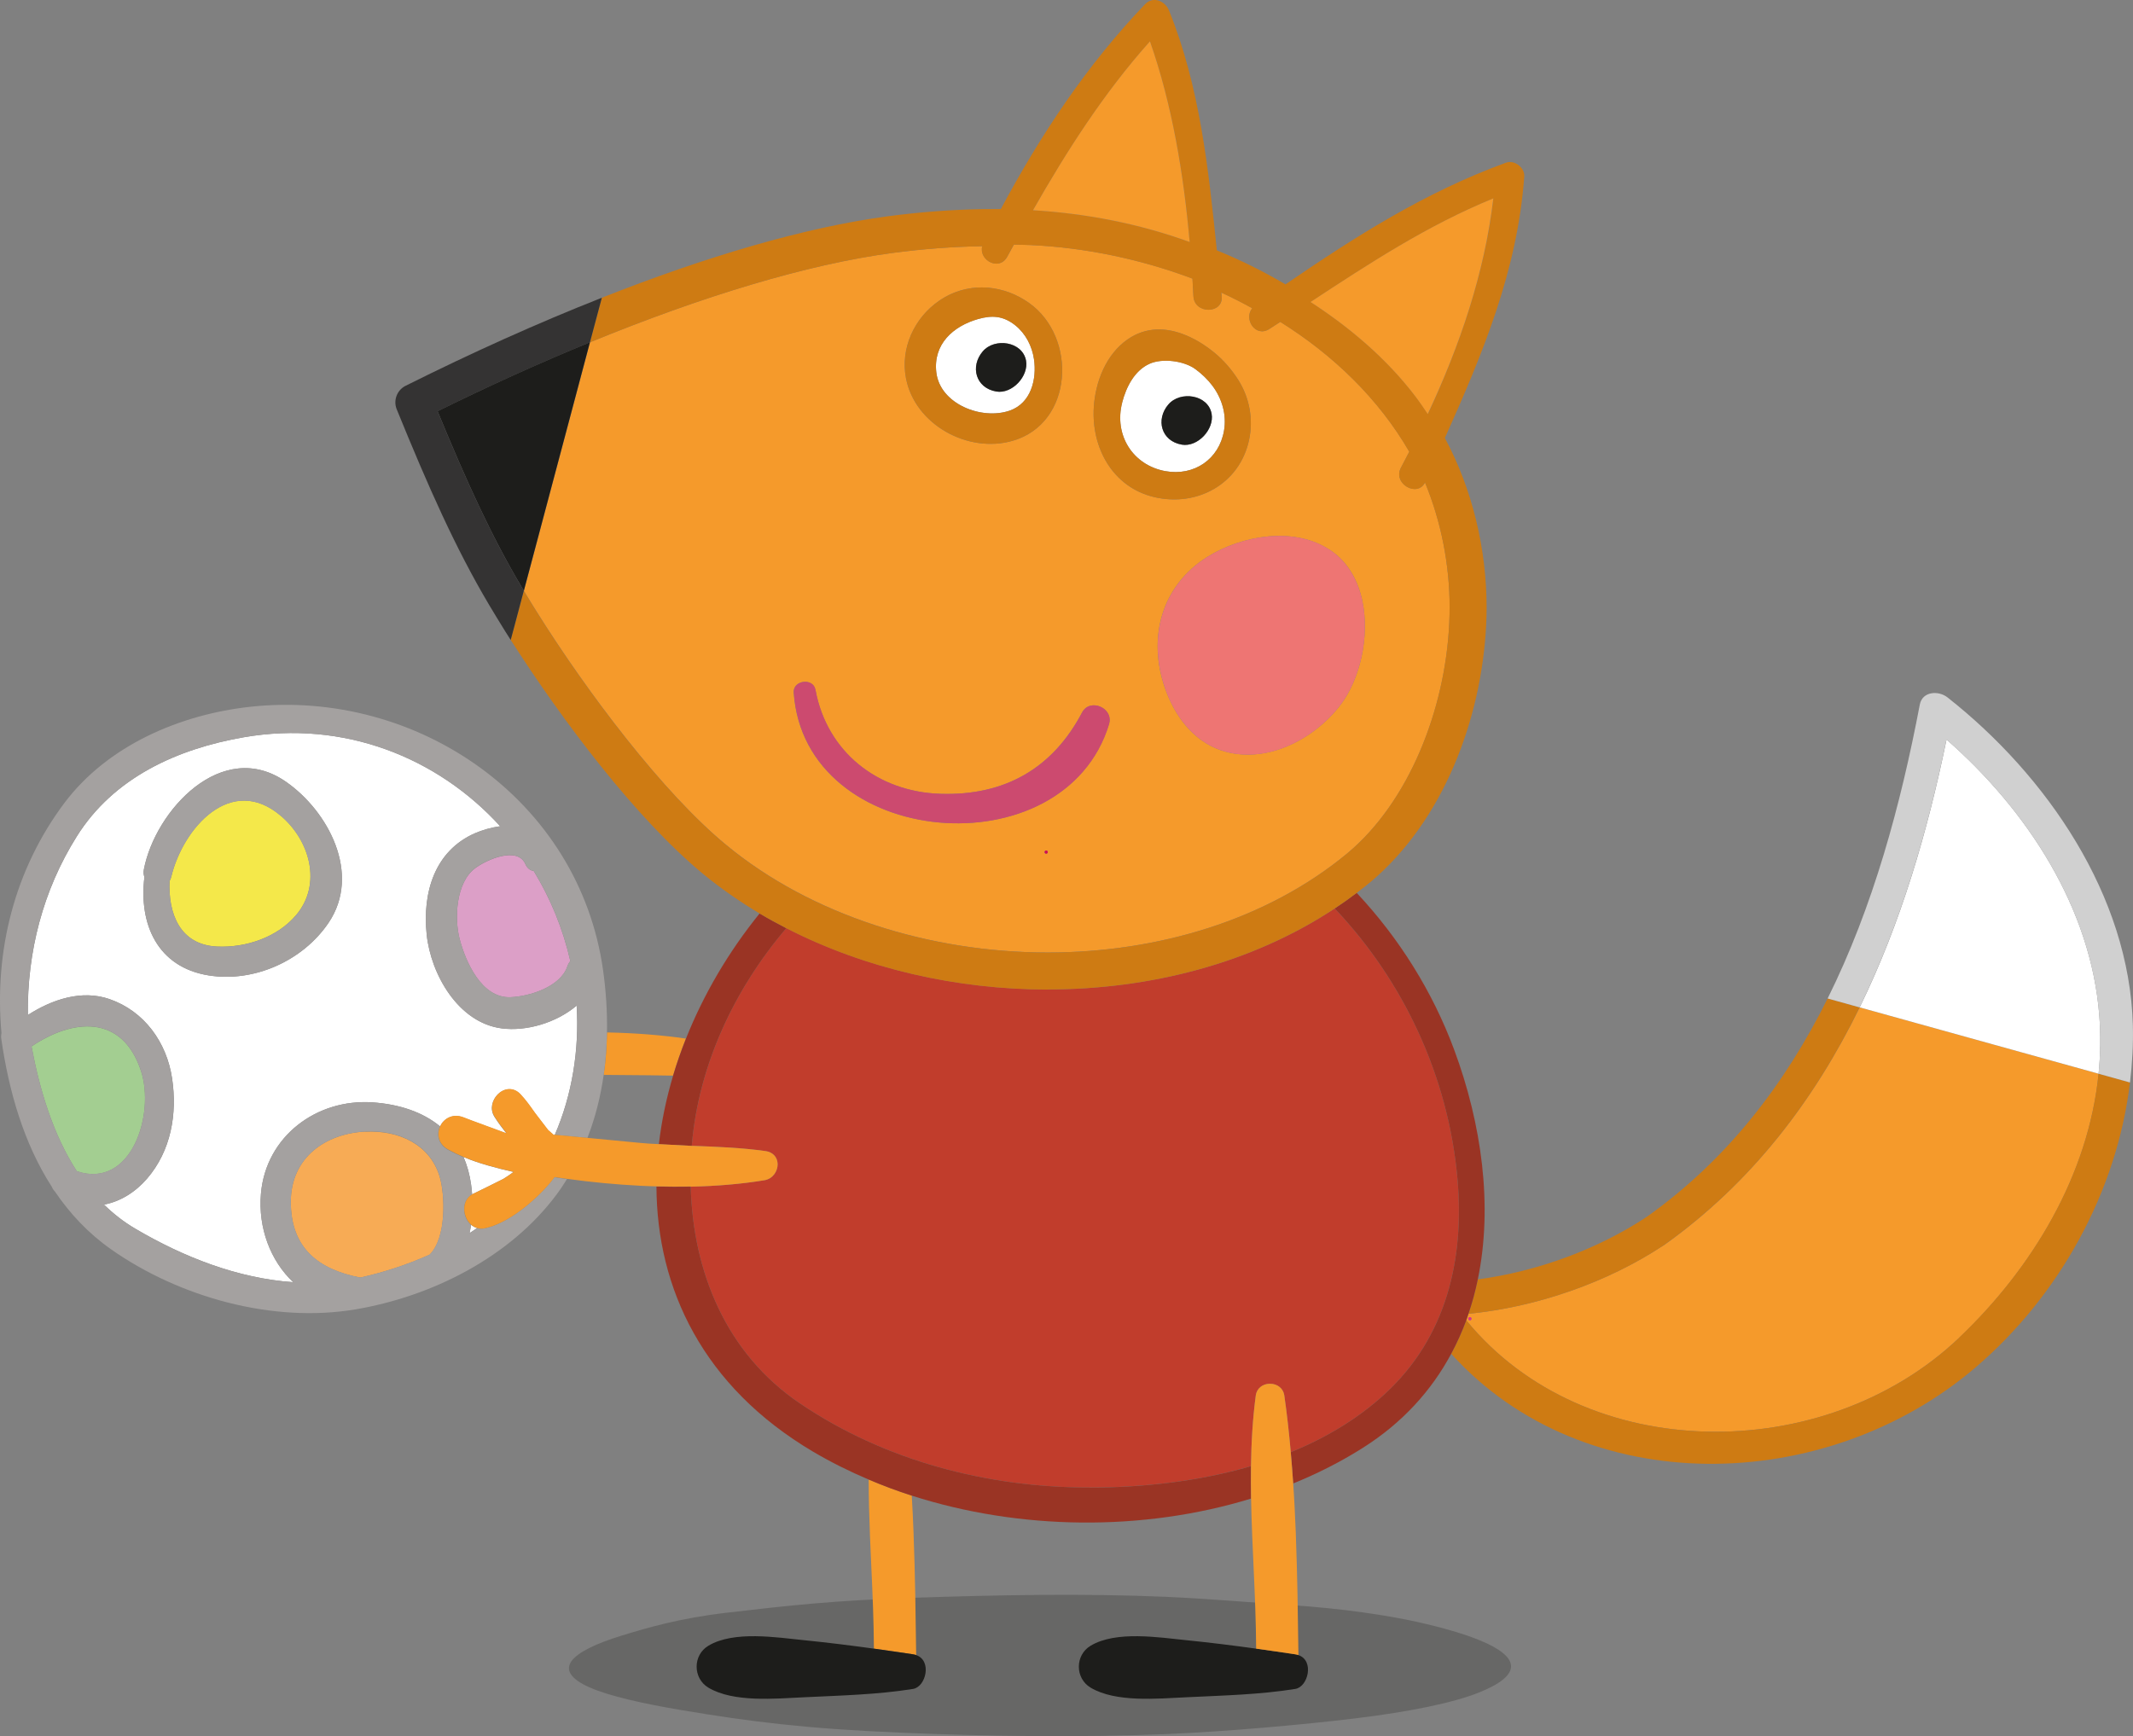 <?xml version="1.0" encoding="UTF-8"?>
<svg xmlns="http://www.w3.org/2000/svg" viewBox="0 0 290.23 236.27">
  <rect x="0" y="0" width="290.23" height="236.27" fill="#808080" stroke="none"/>
  <defs>
    <style>
      .cls-1 {
        fill: none;
      }

      .cls-2 {
        fill: #ee7573;
      }

      .cls-3 {
        fill: #f4e84a;
      }

      .cls-4 {
        fill: #f59a2b;
      }

      .cls-5 {
        fill: #a4a1a0;
      }

      .cls-6 {
        fill: #d0d0d0;
      }

      .cls-7 {
        fill: #dc9fc7;
      }

      .cls-8 {
        fill: #343333;
      }

      .cls-9 {
        fill: #d30d51;
      }

      .cls-10, .cls-11 {
        fill: #1d1d1b;
      }

      .cls-12 {
        isolation: isolate;
      }

      .cls-13 {
        fill: #9a3424;
      }

      .cls-14 {
        fill: #c13d2c;
      }

      .cls-15 {
        fill: #fff;
      }

      .cls-16 {
        fill: #a3ce91;
      }

      .cls-17 {
        fill: #f7ab55;
      }

      .cls-11 {
        mix-blend-mode: multiply;
        opacity: .25;
      }

      .cls-18 {
        fill: #e2328a;
      }

      .cls-19 {
        fill: #ce7b13;
      }

      .cls-20 {
        fill: #cc4a6f;
      }
    </style>
  </defs>
  <g class="cls-12">
    <g id="Layer_2" data-name="Layer 2">
      <g id="Peppa_with_ball" data-name="Peppa with ball">
        <g>
          <path class="cls-11" d="M201.31,223.21c-2.1-.86-4.94-1.69-8.45-2.48-4.06-.91-10.3-1.84-17.04-2.28-5.7-.38-11.12-.87-17.15-1.14-11.3-.49-23.14-.25-34.42.13-10.65.35-16.9,1.04-25.44,2.04-6.33.74-10.71,2.03-14.2,3.1-7.13,2.19-9.67,4.72-4.35,7.07,2.62,1.15,7.23,2.2,12.62,3.1,9.12,1.52,16.5,2.49,29.81,3.05,11.54.49,24.4.67,36.09.18,8.35-.35,18.77-1.3,25.53-2.12,7.61-.92,13.44-2.14,16.9-3.52,6.04-2.41,5.64-4.87.08-7.14Z"/>
          <g>
            <polygon class="cls-1" points="71.28 80.39 71.28 80.39 70.05 85 71.28 80.39"/>
            <path class="cls-1" d="M91.58,146.38c-1.1,0-2.19-.03-3.27-.05,0,0-6.01-.05-6.01-.05h-.15c-.42,2.94-1.14,5.82-2.21,8.58,3.34.32,7.35.7,7.35.7,0,0,.01,0,.02,0,0,0,0,0,0,0,0,0,.98.08.99.08l1.35.07c.36-3.13,1.01-6.26,1.94-9.34,0,0,0,0,0,.01Z"/>
            <path class="cls-4" d="M226.35,169.48c-7.64,5.05-17.22,8.39-26.54,9.31-.1.3-.2.59-.3.89,16.15,19.74,48.67,19.86,67.06,2.38,10-9.51,17.59-22.16,18.98-35.93l-32.51-9.03c-6.17,12.6-14.68,23.86-26.68,32.39ZM200,179.68c-.12,0-.22-.1-.22-.22s.1-.22.22-.22.22.1.22.22-.1.22-.22.22Z"/>
            <path class="cls-19" d="M266.57,182.06c-18.39,17.48-50.91,17.36-67.06-2.38-.57,1.56-1.26,3.08-2.05,4.55h0c18.09,20.02,50.96,19.3,71.37,1.84,11.38-9.74,19.21-23.89,20.99-38.76l-4.28-1.19c-1.38,13.77-8.97,26.42-18.98,35.93Z"/>
            <path class="cls-19" d="M226.35,169.48c12.01-8.53,20.52-19.79,26.68-32.39l-4.35-1.21c-5.75,11.56-13.6,21.9-24.6,29.71-6.65,4.4-14.87,7.44-23,8.52-.33,1.59-.75,3.15-1.27,4.68,9.32-.92,18.9-4.26,26.54-9.31Z"/>
            <path class="cls-15" d="M285.65,138.24c-1.13-14.71-9.81-27.97-20.79-37.6-2.58,12.57-6.24,25.06-11.82,36.45l32.51,9.03c.26-2.59.3-5.22.1-7.88Z"/>
            <path class="cls-6" d="M290.21,139.5c-.48-17.63-11.73-33.97-25.23-44.6-1.2-.94-3.41-.85-3.76.99-2.6,13.67-6.35,27.54-12.54,39.99l4.35,1.21c5.58-11.4,9.24-23.89,11.82-36.45,10.98,9.63,19.66,22.89,20.79,37.6.21,2.66.16,5.29-.1,7.88l4.28,1.19c.31-2.59.46-5.2.39-7.81Z"/>
            <path class="cls-4" d="M82.3,146.28s6.01.05,6.01.05c1.08.02,2.18.04,3.27.05,0,0,0,0,0-.01.51-1.69,1.09-3.37,1.75-5.03-3.31-.48-6.9-.76-10.74-.84-.03,1.94-.17,3.87-.45,5.78h.15Z"/>
            <path class="cls-4" d="M118.2,201.34c0,2.54.07,5.07.17,7.52,0,.02,0,.05,0,.07.03.71.19,4.33.19,4.33.17,3.66.33,7.43.35,11.1,1.78.25,3.55.5,5.32.77.16.02.3.06.43.11v-.09c-.07-5.33-.14-10.84-.35-16.32,0-.04,0-.07,0-.11-.07-1.81-.15-3.54-.25-5.19,0,0,0,0,0,0-1.99-.64-3.94-1.37-5.84-2.18,0,0,0,0-.01,0Z"/>
            <path class="cls-10" d="M118.91,224.36c-3.1-.43-6.22-.82-9.4-1.14-3.87-.39-9.64-1.33-13.12.74-2.14,1.28-2.13,4.43,0,5.71,3.42,2.04,9.09,1.49,12.94,1.31,5.12-.25,10.06-.36,14.91-1.14,1.74-.28,2.61-3.84.43-4.6-.13-.05-.28-.08-.43-.11-1.77-.27-3.54-.52-5.32-.77Z"/>
            <path class="cls-10" d="M170.92,224.36c-3.1-.43-6.22-.82-9.4-1.14-3.87-.39-9.65-1.33-13.12.74-2.14,1.28-2.14,4.43,0,5.71,3.42,2.04,9.09,1.49,12.94,1.31,5.12-.25,10.06-.36,14.91-1.14,1.74-.28,2.61-3.85.43-4.6-.13-.05-.28-.08-.43-.11-1.77-.27-3.54-.52-5.32-.77Z"/>
            <path class="cls-15" d="M64.23,162.54s.02-.01.03-.02l2.03-.99,2.22-1.11c.46-.28.91-.6,1.36-.93-2.44-.55-4.7-1.15-6.8-2.03.5,1.13.85,2.38,1.04,3.78.06.43.1.86.13,1.29Z"/>
            <path class="cls-15" d="M64.92,167.12c-.3-.08-.57-.23-.82-.44-.06.38-.13.76-.21,1.13.35-.22.69-.46,1.03-.7Z"/>
            <path class="cls-15" d="M78.48,136.84c-2.79,2.36-6.86,3.54-10.21,3.11-5.92-.77-9.64-7.36-10.21-12.78-.6-5.68,1.07-11.39,6.6-13.79.99-.43,2.18-.77,3.4-.94-8.53-9.38-21.29-14.47-34.88-12.11-9.04,1.57-17.71,5.47-22.74,13.51-4.61,7.36-6.74,15.7-6.65,24.29,3.31-2.13,7.34-3.48,11.13-2.16,4.72,1.64,7.77,5.88,8.5,10.79.72,4.81-.13,9.85-3.42,13.65-1.61,1.86-3.67,3.12-5.85,3.52,1.27,1.24,2.68,2.36,4.28,3.29,6.5,3.83,13.9,6.75,21.47,7.27-3.1-2.92-4.79-7.4-4.39-12.05.67-7.79,7.58-12.95,15.21-12.42,3.61.25,6.79,1.31,9.16,3.26.47-.99,1.66-1.79,3.16-1.21l1.23.47s2.77,1.02,4.64,1.71c-.55-.69-1.12-1.45-1.62-2.24-.1-.16-.18-.32-.24-.48-.38-1.07.14-2.2.92-2.81.93-.72,2.04-.64,2.83.2.75.8,1.38,1.7,2,2.57l1.77,2.31.64.56s.08.07.12.1c.05,0,.1,0,.15,0h0c2.37-5.44,3.35-11.64,2.98-17.59ZM44.72,125.56c-3.48,5.17-10.12,8.17-16.33,7.18-6.99-1.12-9.52-7.02-8.74-13.38-.11-.31-.15-.66-.07-1.06,1.54-8,10.65-17.95,19.33-11.91,5.78,4.02,10.27,12.54,5.81,19.17Z"/>
            <path class="cls-3" d="M38.23,111.04c-6.78-5.81-13.35,1.65-14.93,8.29-.05.22-.13.4-.23.56-.19,4.37,1.36,8.69,6.47,8.92,3.89.18,8.17-1.23,10.75-4.28,3.54-4.19,1.91-10.1-2.06-13.5Z"/>
            <path class="cls-7" d="M62.54,127.78c.79,3.04,2.96,8.07,6.9,7.93,2.63-.1,6.83-1.42,7.77-4.22.09-.28.23-.51.39-.71-1.01-4.42-2.71-8.54-4.98-12.25-.45-.06-.87-.34-1.13-.93-1.09-2.48-5.31-.61-6.87.58-2.57,1.94-2.82,6.77-2.08,9.61Z"/>
            <path class="cls-16" d="M19.17,145.7c-2.58-7.75-9.33-7.05-14.88-3.29,1.1,5.87,2.91,11.96,6.16,16.98,7.44,2.5,10.68-7.79,8.72-13.69Z"/>
            <path class="cls-17" d="M49.72,153.99c-5.46.27-10.11,3.55-10.15,9.48-.04,6.41,3.79,9.29,9.42,10.39.01,0,.03,0,.04,0,3.13-.69,6.35-1.73,9.44-3.12,2.33-2.34,2.07-8.18,1.37-10.56-1.31-4.46-5.61-6.4-10.12-6.17Z"/>
            <path class="cls-5" d="M74.89,160.91c-2.23,2.66-5.87,5.63-8.97,6.26-.35.07-.68.05-1-.04-.34.24-.68.47-1.03.7.09-.37.16-.75.21-1.13-.32-.28-.59-.65-.76-1.11-.37-1-.25-2.37.89-3.04-.03-.43-.07-.86-.13-1.29-.19-1.4-.54-2.66-1.04-3.78-.72-.3-1.43-.64-2.12-1.02-1.39-.78-1.54-2.19-1.08-3.16,0,0,0-.01.01-.02-2.37-1.95-5.55-3.01-9.16-3.26-7.64-.53-14.54,4.63-15.21,12.42-.4,4.65,1.28,9.13,4.39,12.05-7.57-.52-14.97-3.44-21.47-7.27-1.59-.94-3-2.05-4.28-3.29,2.18-.4,4.24-1.66,5.85-3.52,3.28-3.8,4.13-8.84,3.42-13.65-.73-4.91-3.78-9.15-8.5-10.79-3.78-1.32-7.82.04-11.13,2.16-.09-8.59,2.04-16.93,6.65-24.29,5.03-8.04,13.71-11.94,22.74-13.51,13.59-2.36,26.35,2.73,34.88,12.11-1.22.17-2.41.51-3.4.94-5.52,2.4-7.19,8.11-6.6,13.79.57,5.42,4.29,12.01,10.21,12.78,3.36.44,7.43-.75,10.21-3.11.37,5.95-.61,12.15-2.98,17.59.01,0,2.06.2,4.44.42,1.07-2.75,1.79-5.63,2.21-8.57.27-1.91.41-3.85.45-5.78.05-2.83-.14-5.67-.53-8.45-3.25-23.23-25.31-38.33-47.98-35.87-9.57,1.04-19.43,5.25-25.33,13.11C1.98,118.34-.81,129.39.2,140.58c-.05.23-.07.49-.03.76,1.02,7.09,3.04,14.21,6.87,20.15.09.23.24.46.44.67,2.03,3,4.54,5.68,7.64,7.86,9.3,6.53,22.03,10.08,33.3,8.16,10.34-1.76,20.94-7.06,27.31-15.62.51-.68.98-1.39,1.42-2.11-.57-.08-1.14-.16-1.71-.24-.17.23-.35.46-.56.71ZM71.49,117.59c.26.59.68.87,1.13.93,2.27,3.7,3.97,7.83,4.98,12.25-.16.2-.29.43-.39.71-.94,2.81-5.13,4.13-7.77,4.22-3.94.14-6.11-4.89-6.9-7.93-.74-2.84-.49-7.66,2.08-9.61,1.56-1.19,5.78-3.05,6.87-.58ZM10.45,159.38c-3.25-5.02-5.06-11.11-6.16-16.98,5.54-3.76,12.3-4.46,14.88,3.29,1.96,5.9-1.28,16.18-8.72,13.69ZM58.47,170.73c-3.09,1.39-6.31,2.44-9.44,3.12-.01,0-.03,0-.04,0-5.63-1.1-9.46-3.99-9.42-10.39.04-5.92,4.69-9.2,10.15-9.48,4.51-.22,8.81,1.71,10.12,6.17.7,2.38.96,8.23-1.37,10.56Z"/>
            <path class="cls-5" d="M38.91,106.39c-8.68-6.04-17.79,3.91-19.33,11.91-.08.39-.04.75.07,1.06-.78,6.36,1.75,12.26,8.74,13.38,6.21,1,12.84-2.01,16.33-7.18,4.46-6.63-.02-15.15-5.81-19.17ZM40.29,124.54c-2.58,3.05-6.86,4.46-10.75,4.28-5.12-.24-6.66-4.56-6.47-8.92.1-.16.18-.35.23-.56,1.58-6.64,8.15-14.1,14.93-8.29,3.97,3.4,5.6,9.31,2.06,13.5Z"/>
            <path class="cls-14" d="M106.99,126.3c-7.13,8.37-11.91,18.71-12.85,29.44,0,.06,0,.12-.01.19h.17c3.25.13,6.62.26,9.89.72.97.13,1.6.83,1.62,1.78.01.91-.61,1.99-1.78,2.18h0c-3.07.51-6.43.8-10.05.88.32,11.59,4.79,22.67,14.86,29.49,11.54,7.82,25.47,11.45,39.36,11.45,7.18,0,14.83-.8,22.02-2.91h0c.04-3.21.23-6.45.65-9.62.12-.93.91-1.58,1.92-1.59,1.02,0,1.83.65,1.96,1.58.35,2.44.64,5,.88,7.74,4.69-1.92,9.06-4.49,12.79-7.92,8.35-7.67,10.87-18.25,9.89-29.32-1.23-13.89-7.33-26.88-16.7-36.76-11.31,7.48-25.18,11.01-39.05,11.02-12.4,0-24.84-2.84-35.57-8.35Z"/>
            <path class="cls-13" d="M89.65,155.71l4.48.23c0-.06,0-.12.01-.19.93-10.73,5.72-21.07,12.85-29.44-1.23-.63-2.45-1.29-3.63-2-4.2,5.18-7.61,10.97-10.02,17.03-.66,1.66-1.25,3.34-1.75,5.03-.92,3.09-1.58,6.22-1.94,9.34Z"/>
            <path class="cls-13" d="M199.51,179.68c.11-.29.2-.59.3-.89.52-1.53.94-3.09,1.27-4.68,2.08-10.04.52-21.18-3.21-31.24-2.94-7.93-7.51-15.22-13.27-21.36-.98.74-1.97,1.45-2.99,2.12,9.37,9.88,15.46,22.87,16.7,36.76.98,11.07-1.54,21.65-9.89,29.32-3.73,3.43-8.1,6-12.79,7.92h0c.12,1.37.23,2.78.33,4.25,3.31-1.35,6.48-2.95,9.45-4.83,5.46-3.45,9.39-7.85,12.05-12.82h0c.79-1.47,1.47-2.99,2.05-4.55Z"/>
            <path class="cls-13" d="M148.2,202.43c-13.88,0-27.82-3.63-39.36-11.45-10.07-6.82-14.54-17.9-14.86-29.49-1.51.03-3.06.02-4.66-.02.06,13.89,6.33,27.22,21.32,36.09,2.41,1.42,4.94,2.68,7.56,3.79,1.9.81,3.85,1.54,5.84,2.18,14.67,4.72,31.45,4.92,46.18.41-.03-1.46-.04-2.93-.01-4.41-7.19,2.1-14.84,2.91-22.02,2.91Z"/>
            <circle class="cls-18" cx="200" cy="179.46" r=".22"/>
            <path class="cls-4" d="M71.28,80.39c.55.92,1.13,1.87,1.74,2.84,6.86,10.96,17.21,24.71,25.84,31.79,11.52,9.5,27.66,14.6,43.71,14.6,14.98,0,29.81-4.43,40.74-13.48,8.4-6.99,13.35-19.58,13.89-31.35.03-.71.05-1.42.05-2.13,0-5.77-1.15-11.67-3.35-17-1.05,2.07-4.44.16-3.27-2.03.38-.72.76-1.44,1.13-2.16-4.18-7.22-10.33-13.15-17.55-17.67-.5.32-1,.65-1.5.97-1.87,1.2-3.52-1.34-2.32-2.83-1.38-.76-2.78-1.48-4.21-2.13.02.16.03.33.05.49.27,2.43-3.72,2.5-3.84,0-.04-.79-.08-1.59-.13-2.39-7.12-2.68-14.7-4.23-22.09-4.57-.74-.03-1.47-.04-2.21-.06-.3.55-.61,1.11-.91,1.66-1.08,1.98-3.87.5-3.4-1.44-3.96.07-8.03.37-12.22.92-11.54,1.53-25.87,5.89-41.15,12.16l-2.42,9.11-6.57,24.7ZM142.35,116.18c-.12,0-.22-.1-.22-.22s.1-.22.22-.22.22.1.22.22-.1.22-.22.22ZM181.08,74.92c2.36,1.61,3.72,4.11,4.3,6.91,1.01,4.86-.34,10.6-2.96,14.06-3.63,4.79-10.37,8.29-16.38,6.18-3.79-1.34-6.23-4.73-7.52-8.41-2.4-6.83-.51-13.94,5.75-17.87,4.72-2.96,11.93-4.2,16.8-.87ZM148.83,55.41c.22-3.45,1.66-7.17,4.58-9.21,2.54-1.78,5.36-1.65,7.94-.58,1.35.56,2.64,1.37,3.8,2.3,1.3,1.05,2.44,2.37,3.34,3.79,1.54,2.44,2.07,5.36,1.46,8.19-1.3,5.98-7.08,9.13-12.93,7.74-5.62-1.34-8.54-6.7-8.19-12.23ZM127.8,40.92c2.02-1.39,4.34-1.95,6.62-1.77,1.97.16,3.91.87,5.62,2.09,6.54,4.66,6.04,16.33-2.23,18.74-6.13,1.78-13.32-2.22-14.53-8.48-.8-4.09,1.12-8.25,4.52-10.58ZM110.95,93.86c1.55,8.45,8.44,13.9,17.01,14.17,8.71.28,15.25-3.43,19.27-11.07,1.08-2.03,4.33-.59,3.67,1.57-6.09,20.07-41.45,17.08-42.91-4.29-.11-1.68,2.64-2.04,2.95-.38Z"/>
            <path class="cls-19" d="M142.56,134.65c13.87,0,27.74-3.54,39.05-11.02,1.02-.67,2.02-1.38,2.99-2.12.65-.49,1.29-.99,1.92-1.51,9.85-8.32,15.06-22.06,15.7-34.99.04-.78.06-1.57.06-2.36-.01-7.92-1.92-16.04-5.68-23.04,5.12-11.44,9.86-22.71,10.8-35.58.09-1.21-1.33-2.31-2.48-1.89-11.05,4.03-20.48,10.04-30.01,16.56-3.01-1.78-6.13-3.32-9.34-4.63-1.13-11.06-2.32-22.29-6.5-32.63-.52-1.29-2.16-2.03-3.27-.86-7.95,8.31-14.22,17.79-19.62,27.87-.21,0-.42,0-.62,0-.11,0-.22,0-.34,0-.21,0-.43,0-.64.01-.28,0-.57,0-.85,0h0c-4.23.07-8.55.39-12.98.98-11.26,1.51-24.64,5.46-38.86,11.08l-1.62,6.07c15.28-6.27,29.61-10.63,41.15-12.16,4.19-.56,8.26-.86,12.22-.92-.47,1.94,2.32,3.42,3.4,1.44.3-.56.61-1.11.91-1.66.74.02,1.47.03,2.21.06,7.39.33,14.96,1.89,22.09,4.57.05.8.09,1.6.13,2.39.13,2.5,4.11,2.43,3.84,0-.02-.16-.04-.33-.05-.49,1.43.65,2.83,1.37,4.21,2.13-1.2,1.49.46,4.03,2.32,2.83.5-.32,1-.65,1.5-.97,7.22,4.52,13.37,10.45,17.55,17.67-.37.73-.75,1.45-1.13,2.16-1.17,2.19,2.22,4.1,3.27,2.03,2.2,5.33,3.36,11.23,3.35,17,0,.71-.02,1.42-.05,2.13-.54,11.77-5.49,24.36-13.89,31.35-10.93,9.05-25.76,13.48-40.74,13.48-16.05,0-32.19-5.09-43.71-14.6-8.63-7.08-18.98-20.82-25.84-31.79-.61-.97-1.19-1.92-1.74-2.84h0s-1.22,4.6-1.22,4.6l-.56,2.09c7.07,11.06,17.04,24.29,26.16,31.83,2.41,1.98,5,3.78,7.71,5.4,1.18.7,2.4,1.36,3.63,2,10.72,5.51,23.17,8.34,35.57,8.35ZM140.56,28.61c4.65-8.14,9.63-15.94,15.91-22.98,3.03,8.63,4.6,18.08,5.4,27.3-6.96-2.52-14.1-3.88-21.31-4.32ZM192.51,53.83c-3.81-4.98-8.76-9.22-14.17-12.73,8.03-5.28,15.86-10.41,24.87-14.1-1.19,10.14-4.58,20.06-8.92,29.34-.56-.86-1.15-1.7-1.77-2.51Z"/>
            <path class="cls-15" d="M137.43,55.86c2.87-1.02,3.66-4.26,3.26-6.99-.26-1.77-1.13-3.47-2.54-4.6-1.63-1.3-3.16-1.4-5.06-.86-3.42.97-6.13,3.43-5.69,7.25.5,4.34,6.22,6.55,10.03,5.2ZM133.73,47.81c1.62-1.89,5.4-1.35,5.88,1.27.38,2.11-1.89,4.58-4.06,4.2-2.8-.48-3.58-3.41-1.83-5.47Z"/>
            <path class="cls-15" d="M158.56,64.11c3.9.71,7.33-1.61,7.99-5.52.37-2.18-.27-4.34-1.57-6.09-.65-.87-1.44-1.62-2.31-2.26-1.55-1.15-4.5-1.53-6.26-.74-2.06.93-3.18,3.19-3.72,5.27-1.14,4.42,1.43,8.52,5.86,9.34ZM158.98,55.04c1.62-1.89,5.4-1.35,5.88,1.27.38,2.11-1.89,4.58-4.06,4.2-2.8-.48-3.58-3.41-1.83-5.47Z"/>
            <path class="cls-2" d="M158.52,93.66c1.29,3.68,3.73,7.07,7.52,8.41,6.01,2.12,12.75-1.38,16.38-6.18,2.62-3.46,3.97-9.2,2.96-14.06-.58-2.79-1.95-5.3-4.3-6.91-4.87-3.33-12.08-2.09-16.8.87-6.26,3.93-8.15,11.03-5.75,17.87Z"/>
            <path class="cls-10" d="M160.8,60.51c2.17.37,4.44-2.09,4.06-4.2-.48-2.62-4.27-3.16-5.88-1.27-1.76,2.06-.98,4.99,1.83,5.47Z"/>
            <path class="cls-10" d="M135.55,53.28c2.17.37,4.44-2.09,4.06-4.2-.48-2.62-4.27-3.16-5.88-1.27-1.76,2.06-.98,4.99,1.83,5.47Z"/>
            <path class="cls-19" d="M157.02,67.64c5.85,1.39,11.63-1.76,12.93-7.74.61-2.83.08-5.75-1.46-8.19-.89-1.42-2.04-2.74-3.34-3.79-1.15-.93-2.44-1.75-3.8-2.3-2.59-1.07-5.4-1.2-7.94.58-2.92,2.04-4.36,5.76-4.58,9.21-.35,5.53,2.57,10.88,8.19,12.23ZM152.69,54.78c.54-2.08,1.66-4.34,3.72-5.27,1.75-.79,4.71-.41,6.26.74.87.64,1.66,1.4,2.31,2.26,1.3,1.75,1.94,3.92,1.57,6.09-.66,3.91-4.09,6.23-7.99,5.52-4.43-.81-7.01-4.92-5.86-9.34Z"/>
            <path class="cls-19" d="M137.81,59.98c8.26-2.4,8.77-14.08,2.23-18.74-1.71-1.22-3.66-1.93-5.62-2.09-2.28-.18-4.59.38-6.62,1.77-3.4,2.33-5.32,6.49-4.52,10.58,1.21,6.25,8.4,10.26,14.53,8.48ZM133.09,43.42c1.9-.54,3.43-.44,5.06.86,1.41,1.13,2.28,2.83,2.54,4.6.4,2.73-.4,5.96-3.26,6.99-3.8,1.36-9.53-.85-10.03-5.2-.44-3.82,2.27-6.27,5.69-7.25Z"/>
            <path class="cls-20" d="M150.91,98.53c.66-2.17-2.59-3.6-3.67-1.57-4.02,7.64-10.56,11.35-19.27,11.07-8.57-.27-15.46-5.72-17.01-14.17-.3-1.66-3.06-1.3-2.95.38,1.45,21.37,36.82,24.36,42.91,4.29Z"/>
            <path class="cls-4" d="M140.56,28.61c7.22.44,14.36,1.8,21.31,4.32-.81-9.21-2.37-18.66-5.4-27.3-6.28,7.04-11.27,14.84-15.91,22.98Z"/>
            <path class="cls-4" d="M178.33,41.1c5.41,3.51,10.36,7.75,14.17,12.73.62.81,1.2,1.66,1.77,2.51,4.35-9.28,7.74-19.2,8.92-29.34-9.01,3.69-16.83,8.82-24.87,14.1Z"/>
            <path class="cls-9" d="M142.35,115.74c-.12,0-.22.1-.22.22s.1.22.22.22.22-.1.22-.22-.1-.22-.22-.22Z"/>
            <path class="cls-4" d="M93.98,161.49c3.62-.08,6.98-.37,10.05-.88h0c1.17-.2,1.79-1.27,1.78-2.18-.01-.94-.65-1.64-1.62-1.78-3.27-.46-6.64-.59-9.89-.71h-.17s-4.48-.24-4.48-.24l-1.35-.07s-.99-.08-.99-.08c0,0,0,0,0,0,0,0-.01,0-.02,0,0,0-4.01-.38-7.35-.7-2.39-.23-4.43-.42-4.44-.42h0c-.06,0-.1,0-.15,0-.04-.03-.08-.07-.12-.1l-.64-.56-1.77-2.31c-.61-.87-1.24-1.77-2-2.57-.79-.84-1.9-.92-2.83-.2-.78.61-1.3,1.74-.92,2.81.06.16.13.32.24.48.51.8,1.07,1.55,1.62,2.24-1.87-.69-4.64-1.71-4.64-1.71l-1.23-.47c-1.5-.58-2.69.22-3.16,1.21,0,0,0,.01-.01.02-.46.98-.32,2.38,1.08,3.16.69.38,1.4.72,2.12,1.02,2.1.88,4.36,1.47,6.8,2.03-.45.34-.91.66-1.36.93l-2.22,1.11-2.03.99s-.02.01-.03.02c-1.14.67-1.27,2.04-.89,3.04.17.46.44.83.76,1.11.24.21.52.35.82.44.32.09.65.12,1,.04,3.1-.63,6.74-3.6,8.97-6.26.2-.24.39-.48.56-.71.56.09,1.14.16,1.71.24,3.26.45,6.62.77,9.99.94h0c.74.04,1.46.06,2.18.08,1.59.04,3.15.05,4.66.02Z"/>
            <path class="cls-8" d="M71.28,80.39c-.12-.19-.24-.39-.35-.58-4.1-6.91-7.52-14.45-11.39-23.84,6.99-3.45,13.96-6.6,20.73-9.38l1.62-6.07h0c-8.68,3.42-17.67,7.47-26.7,11.98-1.18.59-1.7,1.99-1.21,3.2,4.27,10.48,7.98,18.89,12.61,26.68.68,1.14,1.4,2.32,2.15,3.53.24.39.5.78.75,1.18h0s.56-2.09.56-2.09l1.22-4.6Z"/>
            <path class="cls-10" d="M70.93,79.81c.11.19.24.39.35.58l6.57-24.7,2.42-9.11c-6.78,2.78-13.74,5.93-20.73,9.38,3.87,9.39,7.29,16.94,11.39,23.84Z"/>
            <path class="cls-4" d="M175.63,197.63c-.24-2.74-.53-5.3-.88-7.74-.13-.94-.94-1.59-1.96-1.58-1.01,0-1.8.66-1.92,1.59-.42,3.17-.61,6.41-.65,9.62h0c-.02,1.48-.01,2.95.01,4.41.03,1.66.08,3.31.15,4.93,0,.02,0,.05,0,.07.03.71.19,4.32.19,4.32.17,3.67.33,7.44.35,11.11,1.78.25,3.55.5,5.32.77.16.02.3.06.43.11v-.19c-.07-5.3-.14-10.78-.35-16.22,0-.04,0-.07,0-.11-.05-1.21-.1-2.38-.16-3.52-.06-1.14-.12-2.24-.2-3.31h0c-.1-1.47-.21-2.88-.33-4.25h0Z"/>
          </g>
        </g>
      </g>
    </g>
  </g>
</svg>
